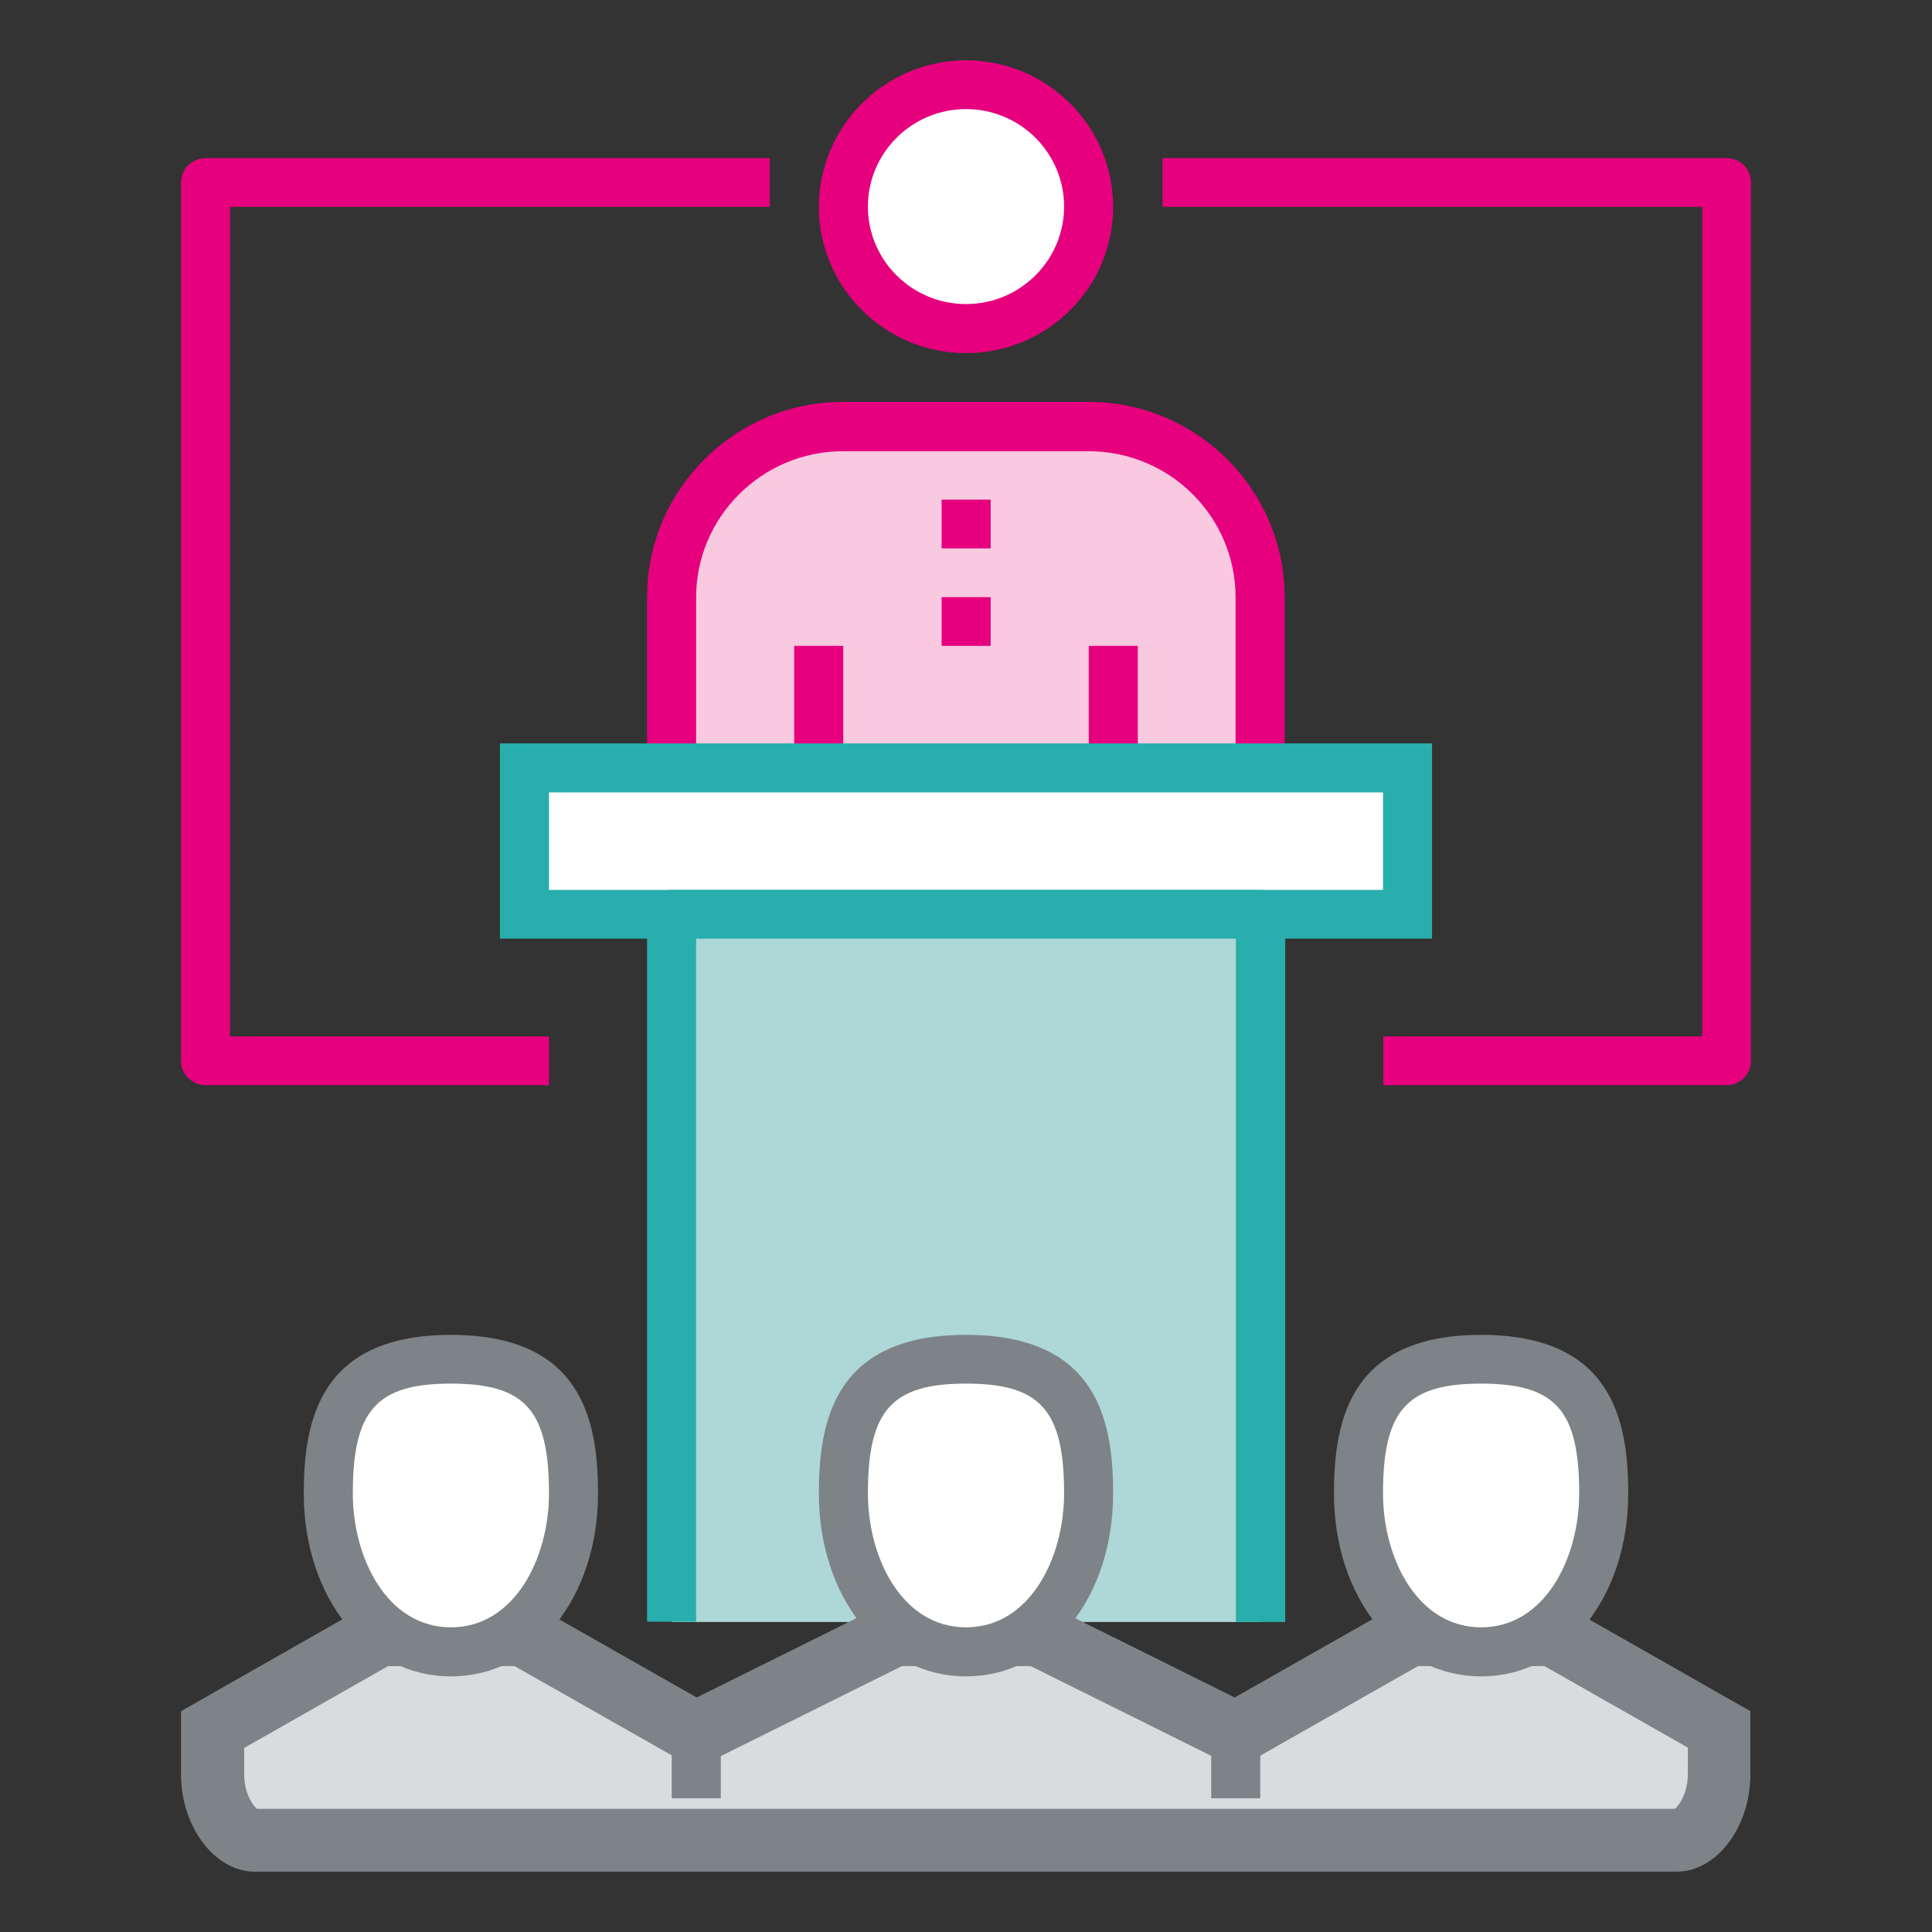 <?xml version="1.0" encoding="UTF-8"?>
<svg id="Layer_1" data-name="Layer 1" xmlns="http://www.w3.org/2000/svg" width="65" height="65" viewBox="0 0 65 65">
  <rect x="0" y="0" width="65" height="65" fill="#333333" stroke="none"/>
  <path d="M22.6,25.84v-5.75c0-3.17,2.59-5.75,5.78-5.75h8.25c3.19,0,5.78,2.57,5.78,5.75v5.75H22.6Z" fill="#f8c9df"/>
  <path d="M36.63,6.96c0,2.27-1.85,4.11-4.13,4.11s-4.13-1.84-4.13-4.11,1.85-4.1,4.13-4.1,4.13,1.84,4.13,4.1" fill="#fff"/>
  <path d="M32.5,11.88c-2.73,0-4.95-2.21-4.95-4.92s2.22-4.93,4.95-4.93,4.95,2.21,4.95,4.93-2.22,4.92-4.95,4.92m0-8.21c-1.82,0-3.3,1.47-3.3,3.28s1.48,3.28,3.3,3.28,3.3-1.47,3.3-3.28-1.48-3.28-3.3-3.28" fill="#e6007e"/>
  <path d="M42.4,26.66H22.6c-.46,0-.83-.37-.83-.82v-5.75c0-3.62,2.96-6.57,6.6-6.57h8.25c3.64,0,6.6,2.95,6.6,6.57v5.75c0,.45-.37,.82-.83,.82m-18.98-1.64h18.16v-4.92c0-2.72-2.22-4.92-4.95-4.92h-8.25c-2.73,0-4.95,2.21-4.95,4.92v4.92Z" fill="#e6007e"/>
  <rect x="26.72" y="21.73" width="1.65" height="4.1" fill="#e6007e"/>
  <rect x="36.63" y="21.73" width="1.65" height="4.1" fill="#e6007e"/>
  <path d="M58.09,36.51h-11.55v-1.64h10.73V6.96h-18.16v-1.64h18.98c.46,0,.82,.37,.82,.82v29.55c0,.45-.37,.82-.82,.82" fill="#e6007e"/>
  <path d="M18.47,36.51H6.92c-.46,0-.83-.37-.83-.82V6.14c0-.45,.37-.82,.83-.82H25.9v1.64H7.74v27.91h10.73v1.64Z" fill="#e6007e"/>
  <rect x="17.64" y="25.84" width="29.71" height="4.92" fill="#fff"/>
  <path d="M48.18,31.58H16.82v-6.57h31.36v6.57Zm-29.71-1.64h28.06v-3.28H18.47v3.28Z" fill="#28aeac"/>
  <rect x="22.6" y="30.76" width="19.81" height="23.81" fill="#aed7d7"/>
  <path d="M43.23,54.57h-1.65V31.58H23.42v22.98h-1.65V30.76c0-.45,.37-.82,.83-.82h19.81c.46,0,.83,.37,.83,.82v23.81Z" fill="#28aeac"/>
  <rect x="31.68" y="16.81" width="1.65" height="1.64" fill="#e6007e"/>
  <rect x="31.68" y="20.09" width="1.65" height="1.64" fill="#e6007e"/>
  <path d="M8.57,62.15c-.82,0-1.65-1.1-1.65-2.46v-1.64l5.78-3.28h4.95l5.78,3.28,6.6-3.28h4.95l6.6,3.28,5.78-3.28h4.95l5.78,3.28v1.64c0,1.36-.83,2.46-1.65,2.46H8.57Z" fill="#d9dcde"/>
  <path d="M56.43,62.97H8.57c-1.34,0-2.48-1.5-2.48-3.28v-2.12l6.38-3.63h5.39l5.58,3.17,6.38-3.17h5.34l6.38,3.17,5.58-3.17h5.39l6.38,3.63v2.12c0,1.78-1.13,3.28-2.48,3.28M7.74,58.52v1.17c0,1,.58,1.64,.82,1.64H56.43c.24,0,.83-.64,.83-1.64v-1.17l-5.17-2.94h-4.51l-5.97,3.39-6.82-3.39h-4.56l-6.82,3.39-5.97-3.39h-4.51l-5.17,2.94Z" fill="#7d8386"/>
  <path d="M19.3,50.24c0,2.87-1.62,5.34-4.13,5.34s-4.13-2.46-4.13-5.34,.82-4.51,4.13-4.51,4.13,1.64,4.13,4.51" fill="#fff"/>
  <path d="M15.17,56.4c-2.82,0-4.95-2.65-4.95-6.16,0-2.48,.56-5.33,4.95-5.33s4.95,2.85,4.95,5.33c0,3.51-2.13,6.16-4.95,6.16m0-9.85c-2.5,0-3.3,.9-3.3,3.69,0,2.19,1.16,4.51,3.3,4.51s3.3-2.32,3.3-4.51c0-2.8-.8-3.69-3.3-3.69" fill="#7d8386"/>
  <path d="M36.63,50.24c0,2.87-1.62,5.34-4.13,5.34s-4.13-2.46-4.13-5.34,.82-4.51,4.13-4.51,4.13,1.64,4.13,4.51" fill="#fff"/>
  <path d="M32.5,56.4c-2.82,0-4.95-2.65-4.95-6.16,0-2.48,.56-5.33,4.95-5.33s4.95,2.85,4.95,5.33c0,3.51-2.13,6.16-4.95,6.16m0-9.85c-2.5,0-3.3,.9-3.3,3.69,0,2.19,1.16,4.51,3.3,4.51s3.3-2.32,3.3-4.51c0-2.8-.8-3.69-3.3-3.69" fill="#7d8386"/>
  <path d="M53.96,50.24c0,2.87-1.62,5.34-4.13,5.34s-4.13-2.46-4.13-5.34,.83-4.51,4.13-4.51,4.13,1.64,4.13,4.51" fill="#fff"/>
  <path d="M49.83,56.4c-2.82,0-4.95-2.65-4.95-6.16,0-2.48,.56-5.33,4.95-5.33s4.95,2.85,4.95,5.33c0,3.51-2.13,6.16-4.95,6.16m0-9.85c-2.5,0-3.3,.9-3.3,3.69,0,2.19,1.16,4.51,3.3,4.51s3.3-2.32,3.3-4.51c0-2.8-.8-3.69-3.3-3.69" fill="#7d8386"/>
  <rect x="22.6" y="58.04" width="1.65" height="2.46" fill="#7d8386"/>
  <rect x="40.75" y="58.04" width="1.65" height="2.46" fill="#7d8386"/>
  <path d="M7.74,58.52v1.17c0,1,.58,1.64,.82,1.64H56.43c.24,0,.83-.64,.83-1.64v-1.17l-5.17-2.94h-4.51l-5.97,3.39-6.82-3.39h-4.56l-6.82,3.39-5.97-3.39h-4.51l-5.17,2.94Z" fill="none" stroke="#7d8386" stroke-miterlimit="10" stroke-width=".95"/>
</svg>